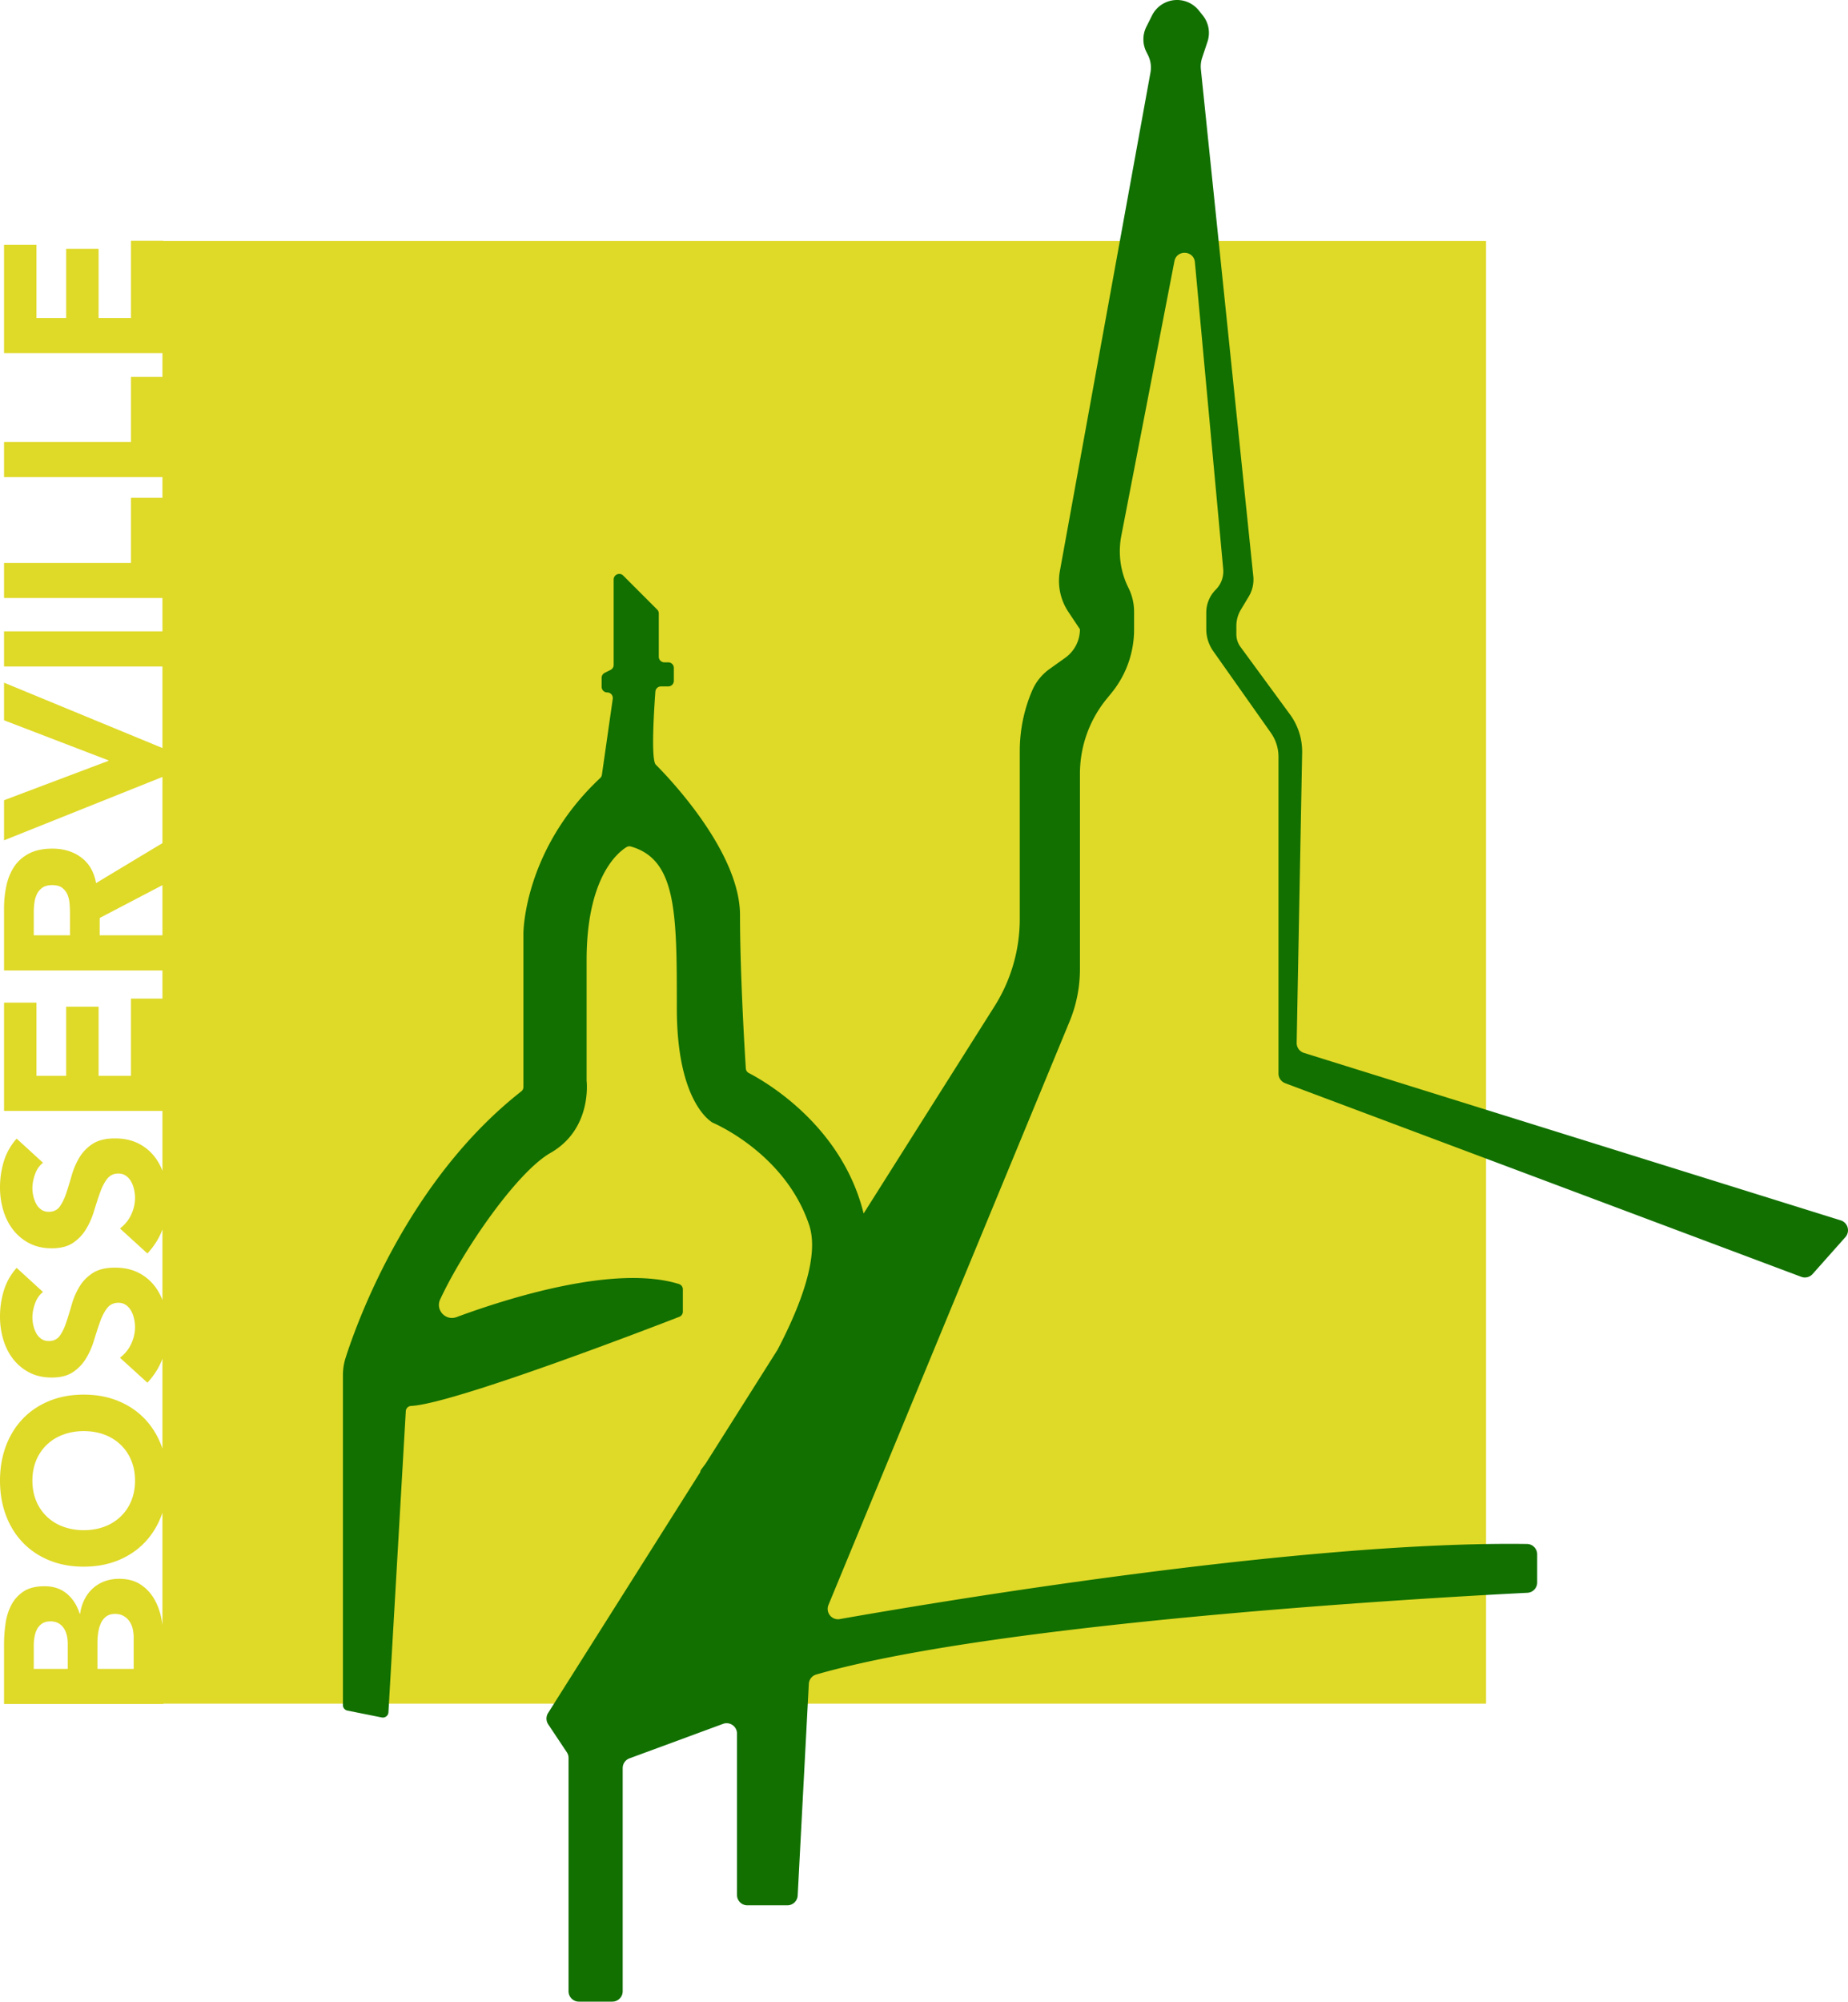 <svg xmlns="http://www.w3.org/2000/svg" width="307.163" height="332.536"><path d="M27 40.036v243h220v-243H27zm-1.451 225.473a7.044 7.044 0 0 0-2.263-2.319c-.935-.599-2.101-.898-3.498-.898-.848 0-1.646.137-2.394.411a5.913 5.913 0 0 0-1.964 1.179 6.341 6.341 0 0 0-1.384 1.833 7.578 7.578 0 0 0-.73 2.375h-.074c-.424-1.37-1.128-2.475-2.114-3.31-.985-.836-2.225-1.253-3.721-1.253-1.447 0-2.606.286-3.48.86a5.993 5.993 0 0 0-2.038 2.244c-.486.923-.81 1.964-.972 3.123a24.977 24.977 0 0 0-.244 3.46v9.876h26.484v-10.848c0-1.172-.125-2.35-.374-3.535-.249-1.184-.66-2.25-1.234-3.198zm-14.29 11.746H5.611v-3.966c0-.448.044-.91.13-1.383.089-.474.232-.898.431-1.273.2-.373.48-.679.842-.916.361-.236.817-.356 1.365-.356.524 0 .973.107 1.347.319.374.212.673.493.898.84.224.351.386.743.486 1.18.1.437.15.879.15 1.327v4.228zm10.96 0h-6.022v-4.414c0-.474.038-.985.112-1.534a6.05 6.05 0 0 1 .412-1.534c.2-.473.492-.866.879-1.178.387-.312.892-.468 1.515-.468.574 0 1.06.12 1.458.355.4.238.724.543.973.917.25.374.425.792.524 1.253.1.462.15.917.15 1.365v5.238zm1.852-41.521c-1.209-1.272-2.674-2.263-4.395-2.974-1.721-.71-3.64-1.066-5.761-1.066-2.12 0-4.04.355-5.76 1.066-1.721.71-3.186 1.702-4.395 2.974-1.21 1.272-2.139 2.78-2.787 4.526-.648 1.746-.973 3.653-.973 5.723s.325 3.979.973 5.723c.648 1.746 1.577 3.255 2.787 4.527 1.21 1.272 2.674 2.263 4.395 2.974 1.72.71 3.64 1.065 5.76 1.065 2.12 0 4.04-.355 5.76-1.065 1.722-.711 3.187-1.702 4.396-2.974 1.21-1.272 2.139-2.781 2.787-4.527.648-1.744.973-3.652.973-5.723 0-2.07-.325-3.977-.973-5.723-.648-1.746-1.577-3.254-2.787-4.526zm-2.263 13.635a7.587 7.587 0 0 1-1.777 2.6 7.832 7.832 0 0 1-2.693 1.664c-1.034.386-2.176.58-3.423.58-1.221 0-2.356-.194-3.404-.58a7.81 7.81 0 0 1-2.712-1.665 7.606 7.606 0 0 1-1.777-2.6c-.423-1.01-.636-2.138-.636-3.385 0-1.247.213-2.375.636-3.385a7.615 7.615 0 0 1 1.777-2.6 7.809 7.809 0 0 1 2.712-1.664c1.048-.387 2.183-.58 3.404-.58 1.247 0 2.389.193 3.423.58a7.83 7.83 0 0 1 2.693 1.664 7.596 7.596 0 0 1 1.777 2.6c.424 1.01.636 2.138.636 3.385 0 1.247-.212 2.376-.636 3.386zm3.89-35.724a7.816 7.816 0 0 0-2.73-2.225c-1.097-.548-2.381-.823-3.853-.823-1.546 0-2.78.3-3.704.898a6.965 6.965 0 0 0-2.207 2.263c-.548.91-.972 1.89-1.271 2.936a79.404 79.404 0 0 1-.898 2.936c-.3.911-.66 1.665-1.085 2.264-.424.597-1.035.897-1.833.897-.498 0-.922-.125-1.272-.374a2.767 2.767 0 0 1-.841-.973 5.036 5.036 0 0 1-.468-1.272c-.1-.448-.15-.885-.15-1.309 0-.723.144-1.49.43-2.3.288-.81.73-1.452 1.329-1.926l-4.377-4.003a10.016 10.016 0 0 0-2.132 3.778A14.849 14.849 0 0 0 0 218.751c0 1.297.181 2.557.542 3.778.362 1.222.905 2.3 1.628 3.235a8.132 8.132 0 0 0 2.693 2.246c1.073.56 2.319.841 3.74.841 1.472 0 2.656-.306 3.554-.917a7.206 7.206 0 0 0 2.17-2.3c.549-.922.985-1.92 1.309-2.992.325-1.072.649-2.07.973-2.993s.717-1.689 1.178-2.3c.462-.612 1.09-.917 1.889-.917.474 0 .885.118 1.234.355.35.238.636.55.86.935.225.387.393.823.505 1.31.113.486.169.967.169 1.44 0 .972-.218 1.914-.655 2.824a6.044 6.044 0 0 1-1.851 2.263l4.563 4.153c1.173-1.272 2.02-2.644 2.544-4.116.524-1.47.786-3.067.786-4.787 0-1.372-.175-2.675-.524-3.91-.35-1.233-.885-2.318-1.609-3.254zm0-21.47a7.816 7.816 0 0 0-2.73-2.226c-1.097-.548-2.381-.822-3.853-.822-1.546 0-2.78.299-3.704.897a6.965 6.965 0 0 0-2.207 2.263c-.548.911-.972 1.89-1.271 2.937a78.834 78.834 0 0 1-.898 2.936c-.3.91-.66 1.664-1.085 2.263-.424.599-1.035.898-1.833.898-.498 0-.922-.124-1.272-.374a2.767 2.767 0 0 1-.841-.973 5.036 5.036 0 0 1-.468-1.272c-.1-.449-.15-.884-.15-1.309 0-.723.144-1.49.43-2.3.288-.81.73-1.452 1.329-1.926l-4.377-4.003a10.016 10.016 0 0 0-2.132 3.778 14.855 14.855 0 0 0-.636 4.34c0 1.296.181 2.556.542 3.777.362 1.222.905 2.3 1.628 3.236a8.123 8.123 0 0 0 2.693 2.244c1.073.561 2.319.842 3.74.842 1.472 0 2.656-.305 3.554-.917a7.213 7.213 0 0 0 2.17-2.3c.549-.923.985-1.92 1.309-2.993.325-1.071.649-2.07.973-2.992.324-.923.717-1.69 1.178-2.3.462-.612 1.09-.917 1.889-.917.474 0 .885.119 1.234.355.35.238.636.549.86.935.225.387.393.824.505 1.31.113.486.169.966.169 1.44 0 .972-.218 1.914-.655 2.824a6.056 6.056 0 0 1-1.851 2.263l4.563 4.152c1.173-1.272 2.02-2.643 2.544-4.115.524-1.47.786-3.067.786-4.788 0-1.37-.175-2.674-.524-3.909-.35-1.234-.885-2.319-1.609-3.254zm1.46-26.278H21.77v12.83h-5.387v-11.483h-5.386v11.483H6.06v-12.156H.673v17.992h26.484v-18.666zm0-10.51H16.57v-2.881l10.586-5.536v-6.995l-11.184 6.733c-.35-1.87-1.179-3.292-2.488-4.265-1.31-.972-2.9-1.458-4.77-1.458-1.545 0-2.836.268-3.87.804-1.035.537-1.858 1.26-2.47 2.17-.61.91-1.047 1.97-1.31 3.179a18.112 18.112 0 0 0-.392 3.834v10.25h26.484v-5.836zm-15.525 0H5.611v-3.816c0-.524.037-1.06.112-1.609a4.67 4.67 0 0 1 .43-1.458c.212-.424.518-.773.917-1.048.4-.274.935-.411 1.608-.411.724 0 1.285.155 1.684.467.399.312.692.705.879 1.178.187.474.3 1.005.337 1.59.037.586.055 1.14.055 1.665v3.441zm15.524-31.048L.673 113.416v6.247l17.357 6.659v.075L.673 132.943v6.658l26.484-10.586v-4.676zm0-19.451H.673v5.835h26.484v-5.835zm0-22.182h-5.386v10.81H.673v5.836h26.484V82.706zm0-20.087h-5.386v10.81H.673v5.836h26.484V62.62zm0-22.616h-5.386v12.83h-5.387V41.35h-5.386v11.483H6.06V40.676H.673V58.67h26.484V40.003z" fill="#dfd928"/><path d="M305.953 202.742l-89.22-27.821a1.722 1.722 0 0 1-1.209-1.677l.91-48.176a10.459 10.459 0 0 0-2.023-6.381l-8.23-11.222a3.52 3.52 0 0 1-.681-2.082v-1.403c0-.945.257-1.872.743-2.683l1.32-2.199a5.465 5.465 0 0 0 .75-3.374l-8.71-84.192a4.646 4.646 0 0 1 .214-1.947l.884-2.652a4.645 4.645 0 0 0-.78-4.37l-.655-.82a4.645 4.645 0 0 0-7.782.825l-.945 1.89a4.645 4.645 0 0 0 0 4.155l.269.538c.45.899.595 1.92.415 2.908l-15.054 82.799a9.254 9.254 0 0 0 1.405 6.788l1.926 2.89a5.83 5.83 0 0 1-2.441 4.744l-2.616 1.868a8.534 8.534 0 0 0-2.884 3.583 25.466 25.466 0 0 0-2.059 10.032v27.912a27.154 27.154 0 0 1-4.2 14.506l-21.755 34.423c-3.616-14.69-16.485-21.998-19.085-23.34a.917.917 0 0 1-.495-.762c-.176-2.762-.965-15.693-.965-25.466 0-11-13-24-14-25-.837-.837-.273-9.381-.067-12.144a.925.925 0 0 1 .926-.856h1.212a.929.929 0 0 0 .929-.93v-2.141a.929.929 0 0 0-.929-.93h-.642a.929.929 0 0 1-.929-.928v-7.186a.929.929 0 0 0-.272-.657l-5.642-5.642c-.585-.586-1.586-.171-1.586.657v14.183a.929.929 0 0 1-.513.83l-.974.487a.929.929 0 0 0-.513.831v1.497c0 .513.416.929.929.929.565 0 1 .5.92 1.06l-1.804 12.622a.921.921 0 0 1-.283.539C87 141.207 87 155.036 87 155.036v25.553a.918.918 0 0 1-.354.722c-18.775 14.718-27.236 38.133-29.191 44.233A9.53 9.53 0 0 0 57 228.46v54.813c0 .443.313.824.747.911l5.705 1.141a.929.929 0 0 0 1.11-.857l2.886-50.024a.916.916 0 0 1 .868-.87c7.002-.33 39.798-12.951 44.597-14.811a.92.92 0 0 0 .587-.864v-3.69a.925.925 0 0 0-.638-.887c-10.68-3.334-28.709 2.434-36.978 5.493-1.81.67-3.538-1.18-2.726-2.93 3.732-8.044 12.675-21.112 18.342-24.35 6.721-3.84 6.067-11.369 6.004-11.963a.807.807 0 0 1-.004-.087v-19.95c0-13.807 5.212-17.933 6.641-18.805a.918.918 0 0 1 .727-.096c7.632 2.183 7.632 11.15 7.632 26.9 0 15.16 5.386 18.65 5.952 18.975a.751.751 0 0 0 .083.04c.707.305 12.09 5.36 15.965 16.986 1.68 5.038-1.272 13.072-5.258 20.699l-11.927 18.872c-.312.426-.57.771-.749 1.01a.925.925 0 0 0-.178.457l-25.29 40.017a1.722 1.722 0 0 0 .022 1.875l3.09 4.636c.19.283.29.615.29.955v38.757c0 .95.771 1.722 1.722 1.722h5.556c.95 0 1.722-.771 1.722-1.722v-37.077c0-.722.45-1.367 1.127-1.616l15.555-5.731a1.722 1.722 0 0 1 2.318 1.616v26.808c0 .95.771 1.722 1.722 1.722h6.644c.916 0 1.672-.717 1.72-1.632l1.85-35.15c.038-.73.527-1.36 1.23-1.562 31.105-8.956 106.209-12.983 118.206-13.578a1.714 1.714 0 0 0 1.628-1.72v-4.665c0-.94-.747-1.711-1.687-1.724-38.015-.535-99.787 9.929-114.226 12.478-1.339.236-2.404-1.1-1.884-2.356l40.069-96.911a22.777 22.777 0 0 0 1.728-8.703v-32.456c0-4.54 1.57-8.941 4.446-12.455l.785-.96a16.674 16.674 0 0 0 3.769-10.558v-2.958c0-1.375-.32-2.73-.935-3.96a13.598 13.598 0 0 1-1.187-8.664l8.826-45.605c.379-1.956 3.223-1.815 3.406.169l4.705 50.968a4.283 4.283 0 0 1-1.236 3.423 5.39 5.39 0 0 0-1.579 3.811v2.765c0 1.303.404 2.574 1.155 3.64l9.584 13.576a6.892 6.892 0 0 1 1.261 3.974v52.62c0 .717.445 1.36 1.118 1.612l85.775 32.166c.667.25 1.42.064 1.892-.469l5.442-6.122a1.722 1.722 0 0 0-.774-2.788z" fill="#117000"/></svg>